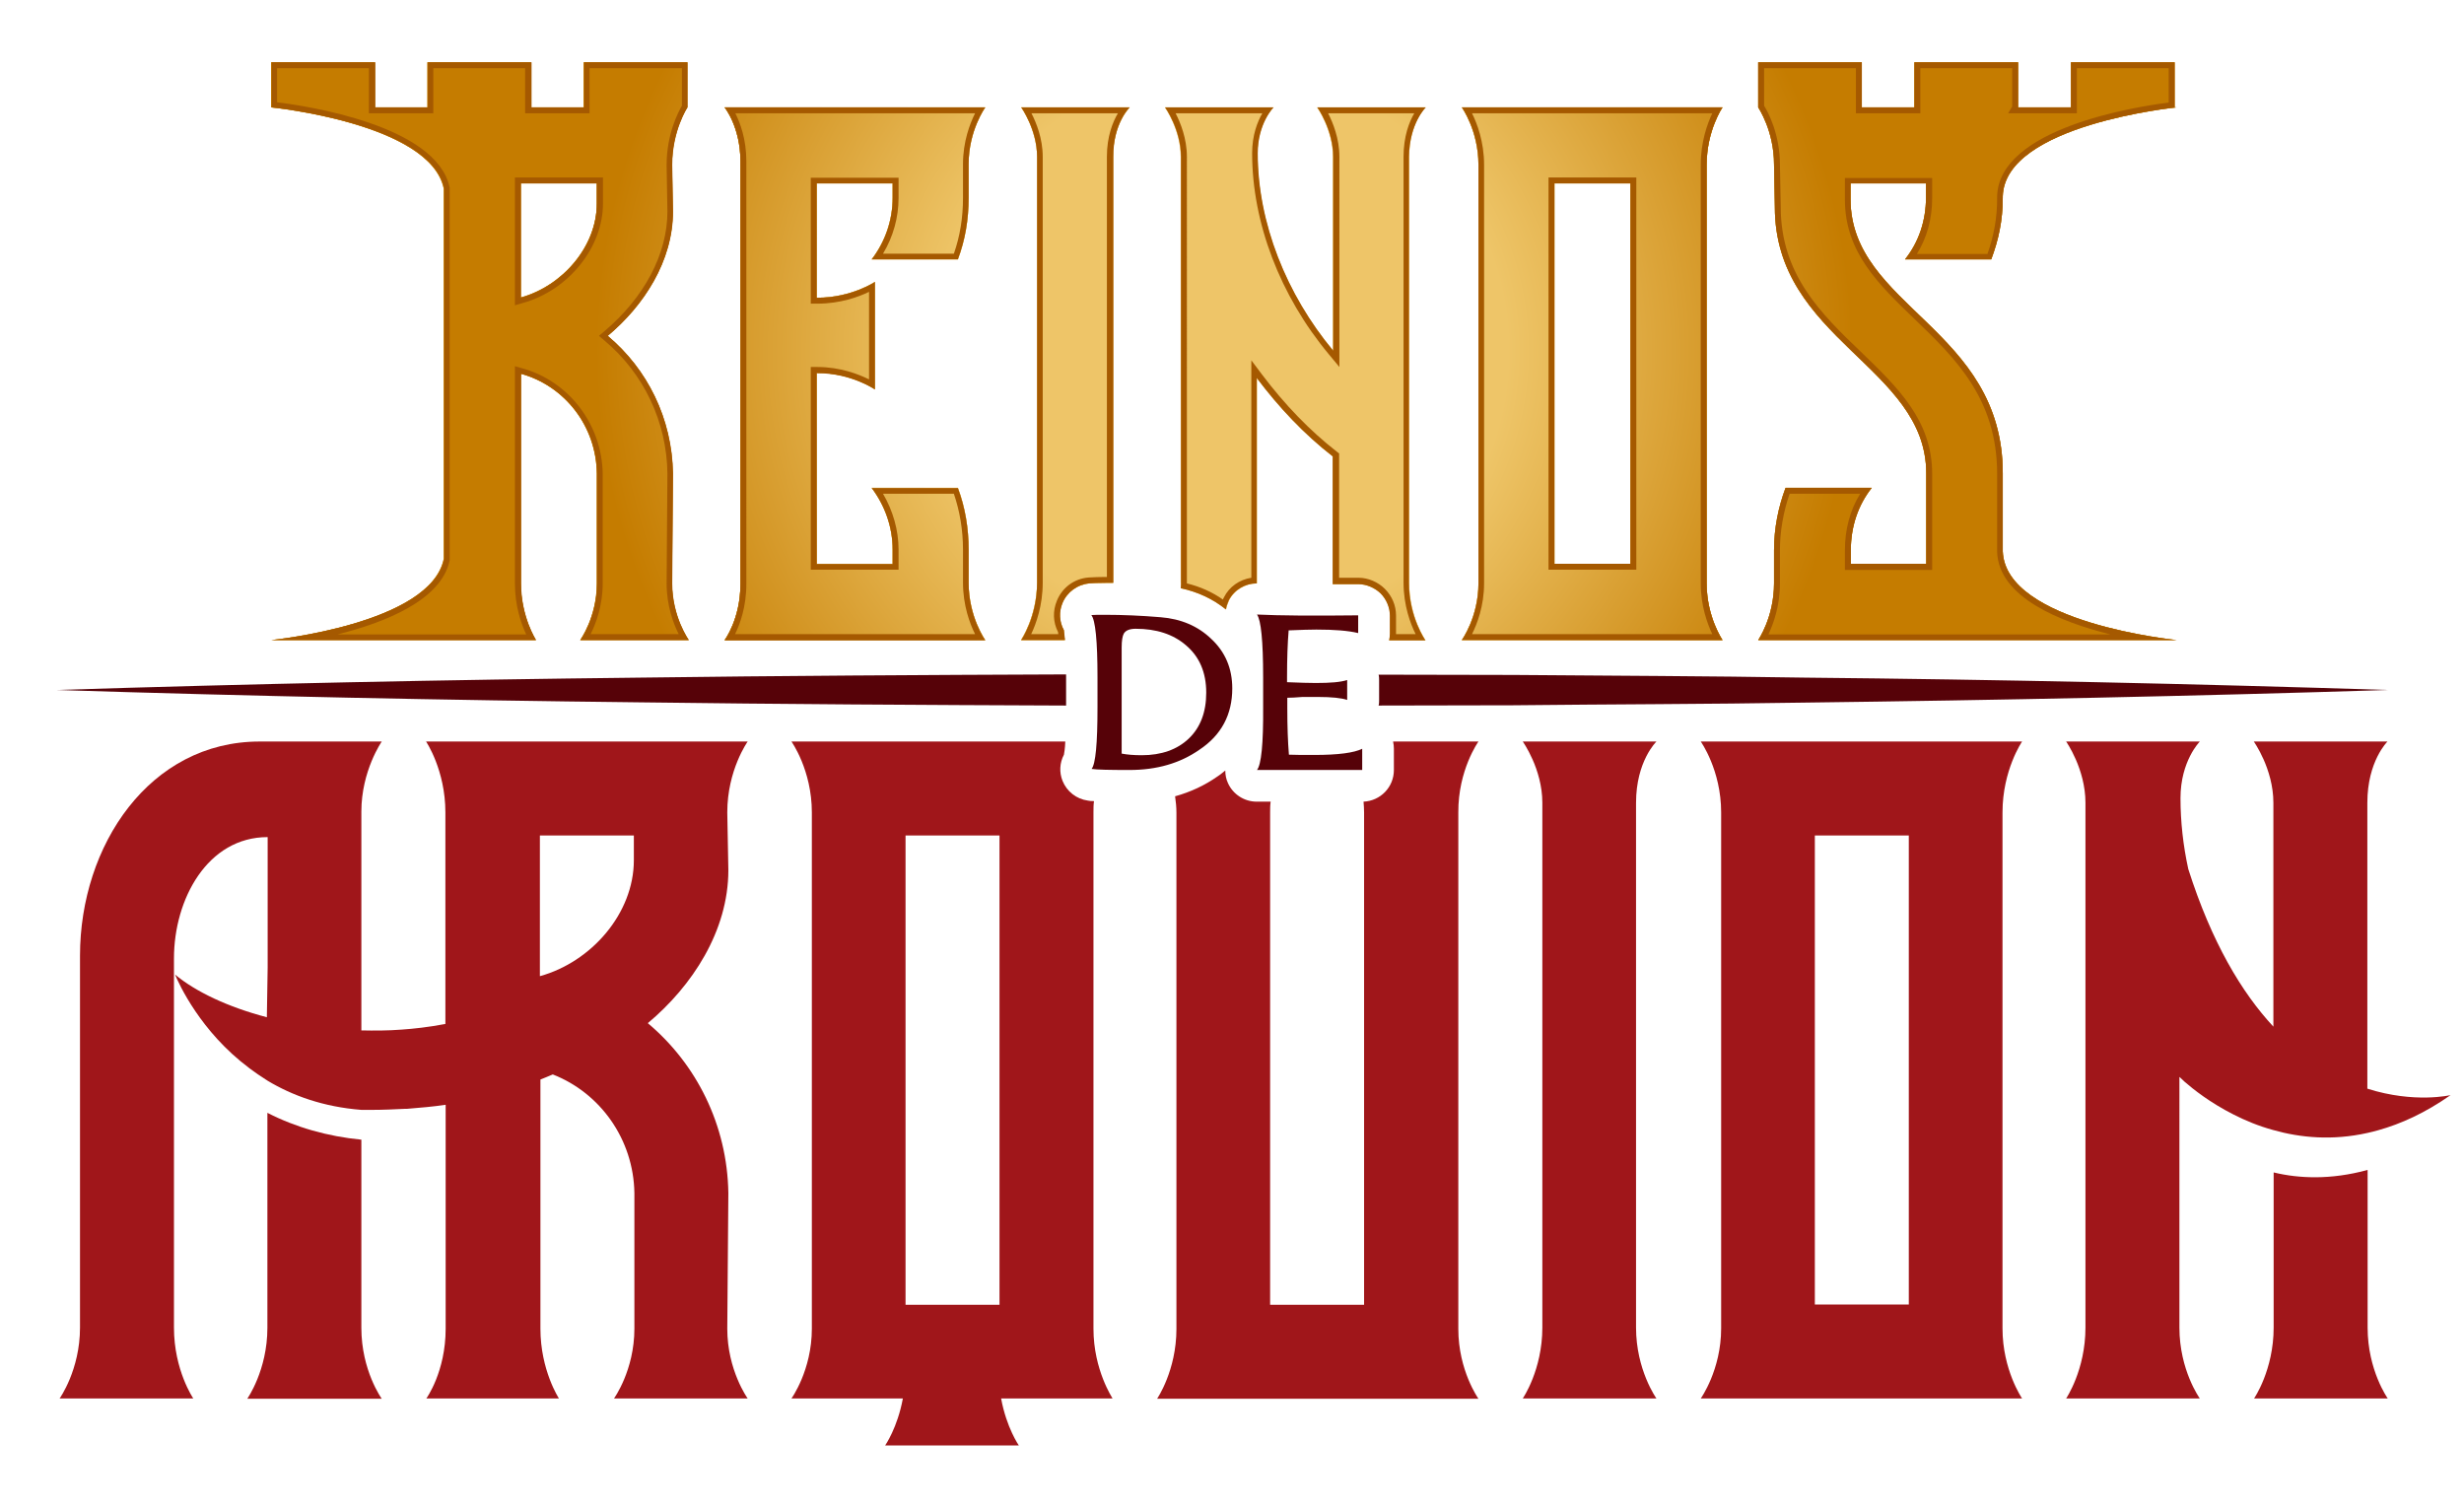 <svg xmlns="http://www.w3.org/2000/svg" xmlns:xlink="http://www.w3.org/1999/xlink" id="Capa_1" x="0px" y="0px" viewBox="0 0 917.8 561.6" style="enable-background:new 0 0 917.8 561.6;" xml:space="preserve"><style type="text/css">	.st0{fill:#A0161A;}	.st1{fill:none;}	.st2{fill:url(#SVGID_1_);}	.st3{fill:url(#SVGID_2_);}	.st4{fill:url(#SVGID_3_);}	.st5{fill:url(#SVGID_4_);}	.st6{fill:url(#SVGID_5_);}	.st7{fill:url(#SVGID_6_);}	.st8{fill:url(#SVGID_7_);}	.st9{fill:url(#SVGID_8_);}	.st10{fill:url(#SVGID_9_);}	.st11{fill:url(#SVGID_10_);}	.st12{fill:url(#SVGID_11_);}	.st13{fill:url(#SVGID_12_);}	.st14{fill:url(#SVGID_13_);}	.st15{fill:url(#SVGID_14_);}	.st16{fill:url(#SVGID_15_);}	.st17{fill:#A55900;}	.st18{fill:#560208;}</style><g>	<g>		<path class="st0" d="M407.3,494.9V302.6c0-1.4,0-2.9,0.2-4.2c-1.1,0-1.8-0.1-2.3-0.2c-4.3-0.6-7.8-3.4-9.4-7.3   c-1.3-3.2-1.1-6.8,0.5-9.8c0.1-0.7,0.4-2.1,0.5-4.9H294.8c0,0,7.6,10.6,7.6,26.4v192.3c0,15.5-7.6,26-7.6,26h41.5   c-2,10.9-6.6,17.5-6.6,17.5h49.8c0,0-4.6-6.6-6.6-17.5h41.5C414.5,520.9,407.3,510.4,407.3,494.9z M372.3,486h-35V311.2h35V486z"></path>		<path class="st0" d="M550.7,276.2h-31.8c0.2,0.9,0.3,1.8,0.3,2.7v7.9c0,6.4-5,11.5-11.3,11.8c0.1,1.3,0.2,2.6,0.2,4V486h-35V302.6   c0-1.4,0-2.7,0.2-4h-5.2c-4.6,0-8.8-2.7-10.7-6.9c-0.7-1.5-1-3.1-1-4.7c-0.9,0.7-1.8,1.5-2.9,2.2c-4.7,3.3-10,5.8-15.8,7.4   c0.3,2,0.5,4.1,0.5,6.1v192.3c0,15.5-7.2,26-7.2,26h119.7c0,0-7.5-10.5-7.5-26V302.6C543.1,286.8,550.7,276.2,550.7,276.2z"></path>		<path class="st0" d="M617,276.2h-49.8c0,0,7.3,10.2,7.3,22.8v195.5c0,15.8-7.3,26.4-7.3,26.4H617c0,0-7.6-10.6-7.6-26.4V299   C609.4,283.5,617,276.2,617,276.2z"></path>		<path class="st0" d="M753.2,276.2H633.5c0,0,7.6,10.6,7.6,26.4v192.2c0,15.5-7.6,26.1-7.6,26.1h119.7c0,0-7.3-10.6-7.3-26.1V302.6   C745.9,286.8,753.2,276.2,753.2,276.2z M711,485.9h-35V311.2h35V485.9z"></path>		<path class="st0" d="M134.6,424.5c-12.5-1.2-24.5-4.6-35-10v80.1c0,15.8-7.5,26.4-7.5,26.4h50.1c0,0-7.6-10.5-7.6-26.4V424.5z"></path>		<path class="st0" d="M99.4,378.9c-14.5-3.8-26.5-9.5-34.2-15.9c1.4,3.4,9.5,21.3,27.6,34.8c0,0.1,0.1,0.1,0.1,0.1   c2,1.5,4.2,3,6.4,4.4c0.1,0,0.2,0.1,0.3,0.2c9.3,5.6,20.9,9.8,35,10.9c0.1,0,0.2,0,0.4,0c1.2,0,2.4,0,3.6,0   c4.1,0,8.3-0.2,12.5-0.4c0.2,0,0.4,0,0.6,0c4.9-0.4,9.7-0.8,14.3-1.5v83.4c0,16.1-7.2,26-7.2,26h49.4c0,0-6.9-10.5-6.9-26v-92.8   c1.6-0.6,3.1-1.3,4.6-1.9c17.7,6.9,30.1,24.2,30.4,44.2v50.5c0,15.5-7.6,26-7.6,26h49.8c0,0-7.6-10.5-7.6-26l0.4-50.5   c-0.4-25.4-11.9-48.1-30-63.3c16.5-13.8,30-34.3,30-57l-0.4-21.5c0-15.8,7.6-26.4,7.6-26.4H158.7c0,0,7.2,10.6,7.2,26.4v78.8   c-6.3,1.2-11.9,1.8-16.3,2.1c-5.1,0.4-10.1,0.4-15,0.3v-81.5c0-15.2,7.6-26.1,7.6-26.1H96.7c-40.9,0-66.9,38.6-66.9,79.8v138.5   c0,15.8-7.6,26.4-7.6,26.4h49.8c0,0-7.2-10.5-7.2-26.4v-98.3v-35.9V357c0-22.1,12.5-45.2,34.9-45.2v48.5L99.4,378.9z M236.1,320.4   c0,19.8-15.8,37.9-35,43.2v-52.4h35V320.4z"></path>		<path class="st0" d="M881.8,435.8c-6.6,1.8-13.2,2.7-19.5,2.7c-5.3,0-10.5-0.6-15.4-1.8v57.8c0,15.8-7.3,26.4-7.3,26.4h49.8   c0,0-7.5-10.5-7.5-26.4V435.8z"></path>		<path class="st0" d="M811.9,401.2c0.4,0.4,1,0.9,1.7,1.6c0,0,0,0,0.1,0.1c3.2,2.8,9.5,7.8,18.2,12.2c4.3,2.2,9.3,4.3,14.8,5.8   c10.2,2.9,22.1,4,35.1,1.1c1.3-0.3,2.6-0.6,4-1c8.6-2.4,17.6-6.5,27-13.1c0,0-13.4,3.2-31-2.4V299c0-15.5,7.5-22.8,7.5-22.8h-49.8   c0,0,7.3,10.2,7.3,22.8v83.4c-11.8-12.7-23-31.4-31.7-58.7c-1.9-8.7-2.9-17.6-2.9-26.4c0-13.9,7.2-21.1,7.2-21.1h-49.8   c0,0,7.2,10.2,7.2,22.8v195.5c0,15.8-7.2,26.4-7.2,26.4h49.8c0,0-7.6-10.5-7.6-26.4v-58.2V401.2z"></path>		<path class="st1" d="M846.7,436.4v0.3c0,0,0.1,0,0.1,0v-0.2C846.8,436.4,846.7,436.4,846.7,436.4z"></path>	</g>	<g>		<g>			<g>				<g>					<g>						<radialGradient id="SVGID_1_" cx="455.916" cy="130.802" r="262.191" gradientUnits="userSpaceOnUse">							<stop offset="0.403" style="stop-color:#EEC568"></stop>							<stop offset="0.893" style="stop-color:#C57C00"></stop>						</radialGradient>						<path class="st2" d="M697.2,181.7h-32.1c-2.7,7.2-4.3,15-4.3,23.3v12.3c0,12.6-5.9,21.1-5.9,21.1h78.6l0,0h77.2       c0,0-63.7-6.3-64.7-33v-29.1c0-54-56.7-62-56.7-102.1v-5.9h28.1v5.3c0,8.6-2.7,16.6-7.8,23h32.1c2.7-7.2,4.3-14.4,4.3-23       l0-0.5c0.7-26.7,64.7-33.1,64.7-33.1H810V23.2h-38.6V40h-19.5c0,0,0,0,0,0h-0.2V23.2h-38.6V40h-19.6V23.2h-38.6V40h0       c0,0,0,0,0,0v0h0c0.1,0.2,5.9,8.7,5.9,21.3l0.3,15.8c0,49.5,56.4,59.4,56.4,99.2v33.7h-28.1V205       C689.4,196.1,692.1,188.1,697.2,181.7z"></path>						<radialGradient id="SVGID_2_" cx="455.916" cy="130.802" r="262.191" gradientUnits="userSpaceOnUse">							<stop offset="0.403" style="stop-color:#EEC568"></stop>							<stop offset="0.893" style="stop-color:#C57C00"></stop>						</radialGradient>						<path class="st3" d="M697.2,181.7h-32.1c-2.7,7.2-4.3,15-4.3,23.3v12.3c0,12.6-5.9,21.1-5.9,21.1h78.6l0,0h77.2       c0,0-63.7-6.3-64.7-33v-29.1c0-54-56.7-62-56.7-102.1v-5.9h28.1v5.3c0,8.6-2.7,16.6-7.8,23h32.1c2.7-7.2,4.3-14.4,4.3-23       l0-0.5c0.7-26.7,64.7-33.1,64.7-33.1H810V23.2h-38.6V40h-19.5c0,0,0,0,0,0h-0.2V23.2h-38.6V40h-19.6V23.2h-38.6V40h0       c0,0,0,0,0,0v0h0c0.1,0.2,5.9,8.7,5.9,21.3l0.3,15.8c0,49.5,56.4,59.4,56.4,99.2v33.7h-28.1V205       C689.4,196.1,692.1,188.1,697.2,181.7z"></path>					</g>					<g>						<radialGradient id="SVGID_3_" cx="455.916" cy="130.802" r="262.191" gradientUnits="userSpaceOnUse">							<stop offset="0.403" style="stop-color:#EEC568"></stop>							<stop offset="0.893" style="stop-color:#C57C00"></stop>						</radialGradient>						<path class="st4" d="M101.1,238.4h77.2l0,0h21.3c0,0-5.6-8.6-5.6-21.1v-78.1c16.3,4.5,28.1,19.5,28.3,37.2v40.9       c0,12.6-6.2,21.1-6.2,21.1h40.4c0,0-6.2-8.6-6.2-21.1l0.3-40.9c-0.3-20.6-9.6-39-24.3-51.3c13.4-11.2,24.3-27.8,24.3-46.3       l-0.3-17.4c0-12.8,5.7-21.4,5.7-21.4l0,0V23.2h-38.6V40h-19.6V23.2h-38.6V40h-19.6V23.2h-38.6V40c0,0,59.3,5.9,64.3,30.3       v137.8C160.4,232.5,101.1,238.4,101.1,238.4z M194,68.3h28.3v7.5c0,16-12.8,30.7-28.3,35V68.3z"></path>						<radialGradient id="SVGID_4_" cx="455.916" cy="130.802" r="262.191" gradientUnits="userSpaceOnUse">							<stop offset="0.403" style="stop-color:#EEC568"></stop>							<stop offset="0.893" style="stop-color:#C57C00"></stop>						</radialGradient>						<path class="st5" d="M101.1,238.4h77.2l0,0h21.3c0,0-5.6-8.6-5.6-21.1v-78.1c16.3,4.5,28.1,19.5,28.3,37.2v40.9       c0,12.6-6.2,21.1-6.2,21.1h40.4c0,0-6.2-8.6-6.2-21.1l0.3-40.9c-0.3-20.6-9.6-39-24.3-51.3c13.4-11.2,24.3-27.8,24.3-46.3       l-0.3-17.4c0-12.8,5.7-21.4,5.7-21.4l0,0V23.2h-38.6V40h-19.6V23.2h-38.6V40h-19.6V23.2h-38.6V40c0,0,59.3,5.9,64.3,30.3       v137.8C160.4,232.5,101.1,238.4,101.1,238.4z M194,68.3h28.3v7.5c0,16-12.8,30.7-28.3,35V68.3z"></path>					</g>					<g>						<radialGradient id="SVGID_5_" cx="455.916" cy="130.802" r="262.191" gradientUnits="userSpaceOnUse">							<stop offset="0.403" style="stop-color:#EEC568"></stop>							<stop offset="0.893" style="stop-color:#C57C00"></stop>						</radialGradient>						<path class="st6" d="M269.9,238.4H367c0,0-6.2-8.6-6.2-21.4v-12.3c0-8-1.3-15.8-4-23h-32.1c4.8,6.4,7.8,14.4,7.8,23v5.3h-28.3       v-71.1h0.3c12.6,0,21.4,6.1,21.4,6.1V105c0,0-8.8,5.9-21.4,5.9h-0.3V68.3h28.3v5.3c0,8.6-2.9,16.6-7.8,23h32.1       c2.7-7.2,4-14.7,4-23V61.1c0-12.6,6.2-21.1,6.2-21.1h-97.1c0,0,5.9,7.2,5.9,20.1v157.5C275.8,230.6,269.9,238.4,269.9,238.4z"></path>						<radialGradient id="SVGID_6_" cx="455.916" cy="130.802" r="262.191" gradientUnits="userSpaceOnUse">							<stop offset="0.403" style="stop-color:#EEC568"></stop>							<stop offset="0.893" style="stop-color:#C57C00"></stop>						</radialGradient>						<path class="st7" d="M269.9,238.4H367c0,0-6.2-8.6-6.2-21.4v-12.3c0-8-1.3-15.8-4-23h-32.1c4.8,6.4,7.8,14.4,7.8,23v5.3h-28.3       v-71.1h0.3c12.6,0,21.4,6.1,21.4,6.1V105c0,0-8.8,5.9-21.4,5.9h-0.3V68.3h28.3v5.3c0,8.6-2.9,16.6-7.8,23h32.1       c2.7-7.2,4-14.7,4-23V61.1c0-12.6,6.2-21.1,6.2-21.1h-97.1c0,0,5.9,7.2,5.9,20.1v157.5C275.8,230.6,269.9,238.4,269.9,238.4z"></path>						<radialGradient id="SVGID_7_" cx="455.916" cy="130.802" r="262.191" gradientUnits="userSpaceOnUse">							<stop offset="0.403" style="stop-color:#EEC568"></stop>							<stop offset="0.893" style="stop-color:#C57C00"></stop>						</radialGradient>						<path class="st8" d="M269.9,238.4H367c0,0-6.2-8.6-6.2-21.4v-12.3c0-8-1.3-15.8-4-23h-32.1c4.8,6.4,7.8,14.4,7.8,23v5.3h-28.3       v-71.1h0.3c12.6,0,21.4,6.1,21.4,6.1V105c0,0-8.8,5.9-21.4,5.9h-0.3V68.3h28.3v5.3c0,8.6-2.9,16.6-7.8,23h32.1       c2.7-7.2,4-14.7,4-23V61.1c0-12.6,6.2-21.1,6.2-21.1h-97.1c0,0,5.9,7.2,5.9,20.1v157.5C275.8,230.6,269.9,238.4,269.9,238.4z"></path>					</g>					<g>						<radialGradient id="SVGID_8_" cx="455.916" cy="130.802" r="262.191" gradientUnits="userSpaceOnUse">							<stop offset="0.403" style="stop-color:#EEC568"></stop>							<stop offset="0.893" style="stop-color:#C57C00"></stop>						</radialGradient>						<path class="st9" d="M380.3,238.4h16.3c-0.2-2-0.3-3.1-0.4-3.7c-1.7-3.1-1.9-6.8-0.5-10.1c1.7-4.1,5.6-6.9,10-7.3       c1.3-0.1,3.3-0.2,6-0.2c1,0,1.9,0,2.9,0V58.4c0-12.5,6.2-18.4,6.2-18.4h-40.4c0,0,5.9,8.3,5.9,18.4V217       C386.2,229.8,380.3,238.4,380.3,238.4z"></path>						<radialGradient id="SVGID_9_" cx="455.916" cy="130.802" r="262.191" gradientUnits="userSpaceOnUse">							<stop offset="0.403" style="stop-color:#EEC568"></stop>							<stop offset="0.893" style="stop-color:#C57C00"></stop>						</radialGradient>						<path class="st10" d="M380.3,238.4h16.3c-0.2-2-0.3-3.1-0.4-3.7c-1.7-3.1-1.9-6.8-0.5-10.1c1.7-4.1,5.6-6.9,10-7.3       c1.3-0.1,3.3-0.2,6-0.2c1,0,1.9,0,2.9,0V58.4c0-12.5,6.2-18.4,6.2-18.4h-40.4c0,0,5.9,8.3,5.9,18.4V217       C386.2,229.8,380.3,238.4,380.3,238.4z"></path>						<radialGradient id="SVGID_10_" cx="455.916" cy="130.802" r="262.191" gradientUnits="userSpaceOnUse">							<stop offset="0.403" style="stop-color:#EEC568"></stop>							<stop offset="0.893" style="stop-color:#C57C00"></stop>						</radialGradient>						<path class="st11" d="M380.3,238.4h16.3c-0.2-2-0.3-3.1-0.4-3.7c-1.7-3.1-1.9-6.8-0.5-10.1c1.7-4.1,5.6-6.9,10-7.3       c1.3-0.1,3.3-0.2,6-0.2c1,0,1.9,0,2.9,0V58.4c0-12.5,6.2-18.4,6.2-18.4h-40.4c0,0,5.9,8.3,5.9,18.4V217       C386.2,229.8,380.3,238.4,380.3,238.4z"></path>					</g>					<g>						<radialGradient id="SVGID_11_" cx="455.916" cy="130.802" r="262.191" gradientUnits="userSpaceOnUse">							<stop offset="0.403" style="stop-color:#EEC568"></stop>							<stop offset="0.893" style="stop-color:#C57C00"></stop>						</radialGradient>						<path class="st12" d="M440,217c0,0.7,0,1.4-0.1,2.1c6.4,1.4,12,4,16.8,7.9c0.2-1.1,0.6-2.3,1.1-3.4c2-3.9,6.1-6.3,10.4-6.3       v-76.5c8.3,11,17.6,20.9,28.3,29.2v47.6c2.9,0,6,0,9.3,0c3-0.1,6.2,1.2,8.5,3.4c2.2,2.2,3.5,5.3,3.5,8.4v6.6       c0,0.8-0.1,1.7-0.3,2.5h13.5c0,0-6.1-8.6-6.1-21.4V58.4c0-12.5,6.1-18.4,6.1-18.4h-40.4c0,0,5.9,8.3,5.9,18.4v72.2       c-17.4-20.9-28.1-47.6-28.1-73.5c0-11.2,5.9-17.1,5.9-17.1h-40.4c0,0,5.9,8.3,5.9,18.4V217z"></path>						<radialGradient id="SVGID_12_" cx="455.916" cy="130.802" r="262.191" gradientUnits="userSpaceOnUse">							<stop offset="0.403" style="stop-color:#EEC568"></stop>							<stop offset="0.893" style="stop-color:#C57C00"></stop>						</radialGradient>						<path class="st13" d="M440,217c0,0.7,0,1.4-0.1,2.1c6.4,1.4,12,4,16.8,7.9c0.2-1.1,0.6-2.3,1.1-3.4c2-3.9,6.1-6.3,10.4-6.3       v-76.5c8.3,11,17.6,20.9,28.3,29.2v47.6c2.9,0,6,0,9.3,0c3-0.1,6.2,1.2,8.5,3.4c2.2,2.2,3.5,5.3,3.5,8.4v6.6       c0,0.8-0.1,1.7-0.3,2.5h13.5c0,0-6.1-8.6-6.1-21.4V58.4c0-12.5,6.1-18.4,6.1-18.4h-40.4c0,0,5.9,8.3,5.9,18.4v72.2       c-17.4-20.9-28.1-47.6-28.1-73.5c0-11.2,5.9-17.1,5.9-17.1h-40.4c0,0,5.9,8.3,5.9,18.4V217z"></path>					</g>					<g>						<radialGradient id="SVGID_13_" cx="455.916" cy="130.802" r="262.191" gradientUnits="userSpaceOnUse">							<stop offset="0.403" style="stop-color:#EEC568"></stop>							<stop offset="0.893" style="stop-color:#C57C00"></stop>						</radialGradient>						<path class="st14" d="M544.5,238.4h97.1c0,0-5.9-8.6-5.9-21.1V61.4c0-12.8,5.9-21.4,5.9-21.4h-97.1c0,0,6.2,8.6,6.2,21.4       v155.9C550.7,229.8,544.5,238.4,544.5,238.4z M579,68.3h28.3v141.7H579V68.3z"></path>						<radialGradient id="SVGID_14_" cx="455.916" cy="130.802" r="262.191" gradientUnits="userSpaceOnUse">							<stop offset="0.403" style="stop-color:#EEC568"></stop>							<stop offset="0.893" style="stop-color:#C57C00"></stop>						</radialGradient>						<path class="st15" d="M544.5,238.4h97.1c0,0-5.9-8.6-5.9-21.1V61.4c0-12.8,5.9-21.4,5.9-21.4h-97.1c0,0,6.2,8.6,6.2,21.4       v155.9C550.7,229.8,544.5,238.4,544.5,238.4z M579,68.3h28.3v141.7H579V68.3z"></path>						<radialGradient id="SVGID_15_" cx="455.916" cy="130.802" r="262.191" gradientUnits="userSpaceOnUse">							<stop offset="0.403" style="stop-color:#EEC568"></stop>							<stop offset="0.893" style="stop-color:#C57C00"></stop>						</radialGradient>						<path class="st16" d="M544.5,238.4h97.1c0,0-5.9-8.6-5.9-21.1V61.4c0-12.8,5.9-21.4,5.9-21.4h-97.1c0,0,6.2,8.6,6.2,21.4       v155.9C550.7,229.8,544.5,238.4,544.5,238.4z M579,68.3h28.3v141.7H579V68.3z"></path>					</g>				</g>			</g>		</g>		<g>			<g>				<path class="st17" d="M807.8,25.4v12.8c-12.6,1.6-63.2,9.6-63.9,34.9l0,0.1l0,0.1l0,0.5c0,7.2-1.1,13.6-3.6,20.8h-26.3     c3.8-6.1,5.7-13.2,5.7-20.8v-5.3v-2.2h-2.2h-28.1h-2.2v2.2v5.9c0,19.5,12.6,31.6,25.9,44.4c15.2,14.6,30.8,29.7,30.8,57.7v29.1     v0l0,0c0.6,16.9,23.4,26,42.2,30.7h-48.9l0,0h-3.6h-74.9c1.8-3.8,4.3-10.5,4.3-18.9V205c0-7,1.2-14.1,3.6-21.1h26.3     c-3.8,6.1-5.7,13.3-5.7,21.1v5.1v2.2h2.2h28.1h2.2v-2.2v-33.7c0-19.8-12.9-32.2-26.6-45.4c-14.7-14.1-29.8-28.7-29.8-53.9     L663,61.4c0-11.5-4.5-19.8-5.9-22v-14h34.2V40v2.2h2.2h19.6h2.2V40V25.4h34.2v14.3l-1.5,2.5h3.9h19.5h2.2V40V25.4H807.8      M810,23.2h-38.6V40h-19.5c0,0,0,0,0,0h-0.2V23.2h-38.6V40h-19.6V23.2h-38.6V40h0c0,0,0,0,0,0v0h0c0.1,0.2,5.9,8.7,5.9,21.3     l0.3,15.8c0,49.5,56.4,59.4,56.4,99.2v33.7h-28.1V205c0-8.8,2.7-16.8,7.8-23.3h-32.1c-2.7,7.2-4.3,15-4.3,23.3v12.3     c0,12.6-5.9,21.1-5.9,21.1h78.6l0,0h77.2c0,0-63.7-6.3-64.7-33v-29.1c0-54-56.7-62-56.7-102.1v-5.9h28.1v5.3     c0,8.6-2.7,16.6-7.8,23h32.1c2.7-7.2,4.3-14.4,4.3-23l0-0.5c0.7-26.7,64.7-33.1,64.7-33.1H810V23.2L810,23.2z"></path>			</g>			<g>				<path class="st17" d="M254,25.4v14c-1.3,2.2-5.7,10.5-5.7,22.1l0.3,17.3c0,15.8-8.6,32-23.5,44.6l-2,1.7l2,1.7     c14.7,12.3,23.3,30.4,23.5,49.6l-0.3,40.9c0,8.4,2.6,15.1,4.5,18.9H220c1.9-3.8,4.5-10.5,4.5-18.9l0-40.9     c-0.3-18.3-12.6-34.4-29.9-39.2l-2.8-0.8v2.9v78.1c0,8.4,2.4,15.1,4.2,18.9h-17.7l-3.7,0h-48.9c17.6-4.4,38.7-12.7,41.8-27.6     l0-0.2v-0.2V70.3v-0.2l0-0.2c-4.8-23.3-53.6-30.5-64.3-31.8V25.4h34.2V40v2.2h2.2h19.6h2.2V40V25.4h34.2V40v2.2h2.2h19.6h2.2V40     V25.4H254 M191.8,113.7l2.8-0.8c17.1-4.7,30-20.7,30-37.1v-7.5v-2.2h-2.2H194h-2.2v2.2v42.5V113.7 M256.2,23.2h-38.6V40h-19.6     V23.2h-38.6V40h-19.6V23.2h-38.6V40c0,0,59.3,5.9,64.3,30.3v137.8c-5,24.3-64.3,30.3-64.3,30.3h77.2l0,0h21.3     c0,0-5.6-8.6-5.6-21.1v-78.1c16.3,4.5,28.1,19.5,28.3,37.2v40.9c0,12.6-6.2,21.1-6.2,21.1h40.4c0,0-6.2-8.6-6.2-21.1l0.3-40.9     c-0.3-20.6-9.6-39-24.3-51.3c13.4-11.2,24.3-27.8,24.3-46.3l-0.3-17.4c0-12.8,5.7-21.4,5.7-21.4V23.2L256.2,23.2z M194,110.9     V68.3h28.3v7.5C222.4,91.9,209.5,106.6,194,110.9L194,110.9z"></path>			</g>			<g>				<path class="st17" d="M363.2,42.2c-1.9,3.8-4.5,10.5-4.5,18.9v12.6c0,7.4-1.1,14.2-3.4,20.8h-26.4c3.8-6.3,5.8-13.5,5.8-20.8     v-5.3v-2.2h-2.2h-28.3H302v2.2v42.5v2.2h2.2h0.3c8.5,0,15.3-2.5,19.2-4.4v32.6c-3.9-1.9-10.7-4.6-19.2-4.6h-0.3H302v2.2v71.1     v2.2h2.2h28.3h2.2v-2.2v-5.3c0-7.2-2.1-14.5-5.8-20.8h26.4c2.2,6.5,3.4,13.5,3.4,20.8V217c0,8.6,2.6,15.4,4.5,19.2h-89.4     c1.8-3.7,4.2-10.1,4.2-18.7V60.1c0-8.3-2.3-14.3-4.1-17.9H363.2 M367,40h-97.1c0,0,5.9,7.2,5.9,20.1v157.5     c0,13.1-5.9,20.9-5.9,20.9H367c0,0-6.2-8.6-6.2-21.4v-12.3c0-8-1.3-15.8-4-23h-32.1c4.8,6.4,7.8,14.4,7.8,23v5.3h-28.3v-71.1     h0.3c12.6,0,21.4,6.1,21.4,6.1V105c0,0-8.8,5.9-21.4,5.9h-0.3V68.3h28.3v5.3c0,8.6-2.9,16.6-7.8,23h32.1c2.7-7.2,4-14.7,4-23     V61.1C360.8,48.6,367,40,367,40L367,40z"></path>			</g>			<g>				<path class="st17" d="M416.4,42.2c-1.9,3.2-4.1,8.6-4.1,16.2v156.5c-0.2,0-0.5,0-0.7,0c-2.3,0-4.3,0.1-6.1,0.2     c-5.3,0.4-9.8,3.7-11.8,8.6c-1.6,3.8-1.5,8,0.4,11.7c0,0.2,0.1,0.5,0.1,0.8h-10.1c1.8-3.8,4.3-10.6,4.3-19.2V58.4     c0-6.8-2.4-12.7-4.2-16.2H416.4 M420.8,40h-40.4c0,0,5.9,8.3,5.9,18.4V217c0,12.9-5.9,21.4-5.9,21.4h16.3     c-0.2-2-0.3-3.1-0.4-3.7c-1.7-3.1-1.9-6.8-0.5-10.1c1.7-4.1,5.6-6.9,10-7.3c1.3-0.1,3.3-0.2,6-0.2c1,0,1.9,0,2.9,0V58.4     C414.6,45.9,420.8,40,420.8,40L420.8,40z"></path>			</g>			<g>				<path class="st17" d="M526.8,42.2c-1.9,3.2-4,8.6-4,16.2V217c0,8.6,2.6,15.4,4.5,19.2h-7.3c0-0.1,0-0.2,0-0.3v-6.6     c0-3.8-1.5-7.3-4.2-10c-2.5-2.5-6.2-4.1-9.7-4.1c-0.1,0-0.2,0-0.3,0c-2.4,0-4.8,0-7,0V170v-1.1l-0.9-0.7     c-9.9-7.7-19.3-17.4-27.9-28.8l-3.9-5.2v6.5v74.5c-4.4,0.7-8.2,3.3-10.2,7.3c-0.1,0.3-0.3,0.5-0.4,0.8c-4-2.8-8.5-4.8-13.4-6     c0-0.1,0-0.2,0-0.3V58.4c0-6.8-2.4-12.7-4.2-16.2h32.3c-1.8,3.1-3.8,8.1-3.8,14.9c0,25.8,10.4,53.1,28.6,74.9l3.9,4.7v-6.1V58.4     c0-6.8-2.4-12.7-4.2-16.2H526.8 M531.1,40h-40.4c0,0,5.9,8.3,5.9,18.4v72.2c-17.4-20.9-28.1-47.6-28.1-73.5     c0-11.2,5.9-17.1,5.9-17.1h-40.4c0,0,5.9,8.3,5.9,18.4V217c0,0.7,0,1.4-0.1,2.1c6.4,1.4,12,4,16.8,7.9c0.2-1.1,0.6-2.3,1.1-3.4     c2-3.9,6.1-6.3,10.4-6.3v-76.5c8.3,11,17.6,20.9,28.3,29.2v47.6c2.9,0,6,0,9.3,0c0.1,0,0.2,0,0.3,0c2.9,0,6,1.3,8.2,3.4     c2.2,2.2,3.5,5.3,3.5,8.4v6.6c0,0.8-0.1,1.7-0.3,2.5h13.5c0,0-6.1-8.6-6.1-21.4V58.4C525,45.9,531.1,40,531.1,40L531.1,40z"></path>			</g>			<g>				<path class="st17" d="M637.8,42.2c-1.8,3.8-4.3,10.6-4.3,19.2v155.9c0,8.4,2.5,15.1,4.3,18.9h-89.5c1.9-3.8,4.5-10.5,4.5-18.9     V61.4c0-8.6-2.6-15.4-4.5-19.2H637.8 M576.8,212.2h2.2h28.3h2.2v-2.2V68.3v-2.2h-2.2H579h-2.2v2.2v141.7V212.2 M641.6,40h-97.1     c0,0,6.2,8.6,6.2,21.4v155.9c0,12.6-6.2,21.1-6.2,21.1h97.1c0,0-5.9-8.6-5.9-21.1V61.4C635.7,48.6,641.6,40,641.6,40L641.6,40z      M579,210.1V68.3h28.3v141.7H579L579,210.1z"></path>			</g>		</g>	</g>	<g>		<g>			<g>				<path class="st18" d="M397.1,262.8v-11.6c-53,0.2-106,0.5-158.9,1.2c-72.4,0.8-144.7,2.3-217.1,4.6     c72.4,2.3,144.7,3.8,217.1,4.6C291.1,262.3,344.1,262.6,397.1,262.8z"></path>				<path class="st18" d="M889.4,257c-72.4-2.3-144.7-3.9-217.1-4.6c-36.1-0.6-72.3-0.7-108.5-1l-50.3-0.1c0.2,0.7,0.2,1.4,0.2,2.1     v7.4c0,0.7,0,1.4-0.2,2l50.2-0.1c36.2-0.4,72.4-0.4,108.5-1C744.6,260.8,817,259.3,889.4,257z"></path>				<path class="st18" d="M459,256.4c0-7.4-2.6-13.6-7.9-18.5c-4.9-4.7-11.2-7.4-18.8-8c-7.2-0.6-14.1-0.9-20.7-0.9     c-2.3,0-4,0-5.1,0.1c1.5,1.8,2.3,9.5,2.3,23.2v11c0,13.6-0.7,21.3-2.2,23.1c1.9,0.3,6.6,0.4,14.1,0.4c10.2,0,18.8-2.5,26-7.5     C455,273.8,459,266.1,459,256.4z M425.3,281.3c-2.9,0-5.4-0.2-7.5-0.6v-39.5c0-2.6,0.3-4.3,0.8-5.2c0.7-1.2,2.2-1.8,4.4-1.8     c7.7,0,13.9,2,18.7,6.1c5.1,4.3,7.6,10.2,7.6,17.7c0,7.3-2.2,13-6.5,17.1C438.5,279.2,432.6,281.3,425.3,281.3z"></path>			</g>			<path class="st18" d="M468.2,286.8h39.2v-7.9c-3,1.5-8.9,2.3-17.8,2.3c-4.2,0-7.4,0-9.5-0.1c-0.4-4.9-0.6-10.6-0.6-17.3v-3.9    c1.3,0,3.2-0.1,5.7-0.3c2.5,0,4.4,0,5.7,0c5.2,0,8.8,0.4,10.9,1.1v-7.4c-2.5,0.8-6.3,1.1-11.7,1.1c-2.4,0-5.9-0.1-10.7-0.3v-1.8    c0-6.8,0.2-12.6,0.6-17.5c4.6-0.2,8-0.3,10.3-0.3c6.7,0,11.9,0.4,15.6,1.3v-6.6c-16.8,0.2-29.3,0.1-37.7-0.3    c1.5,2,2.3,9.8,2.3,23.4v11C470.6,277.1,469.8,284.9,468.2,286.8z"></path>		</g>	</g></g></svg>